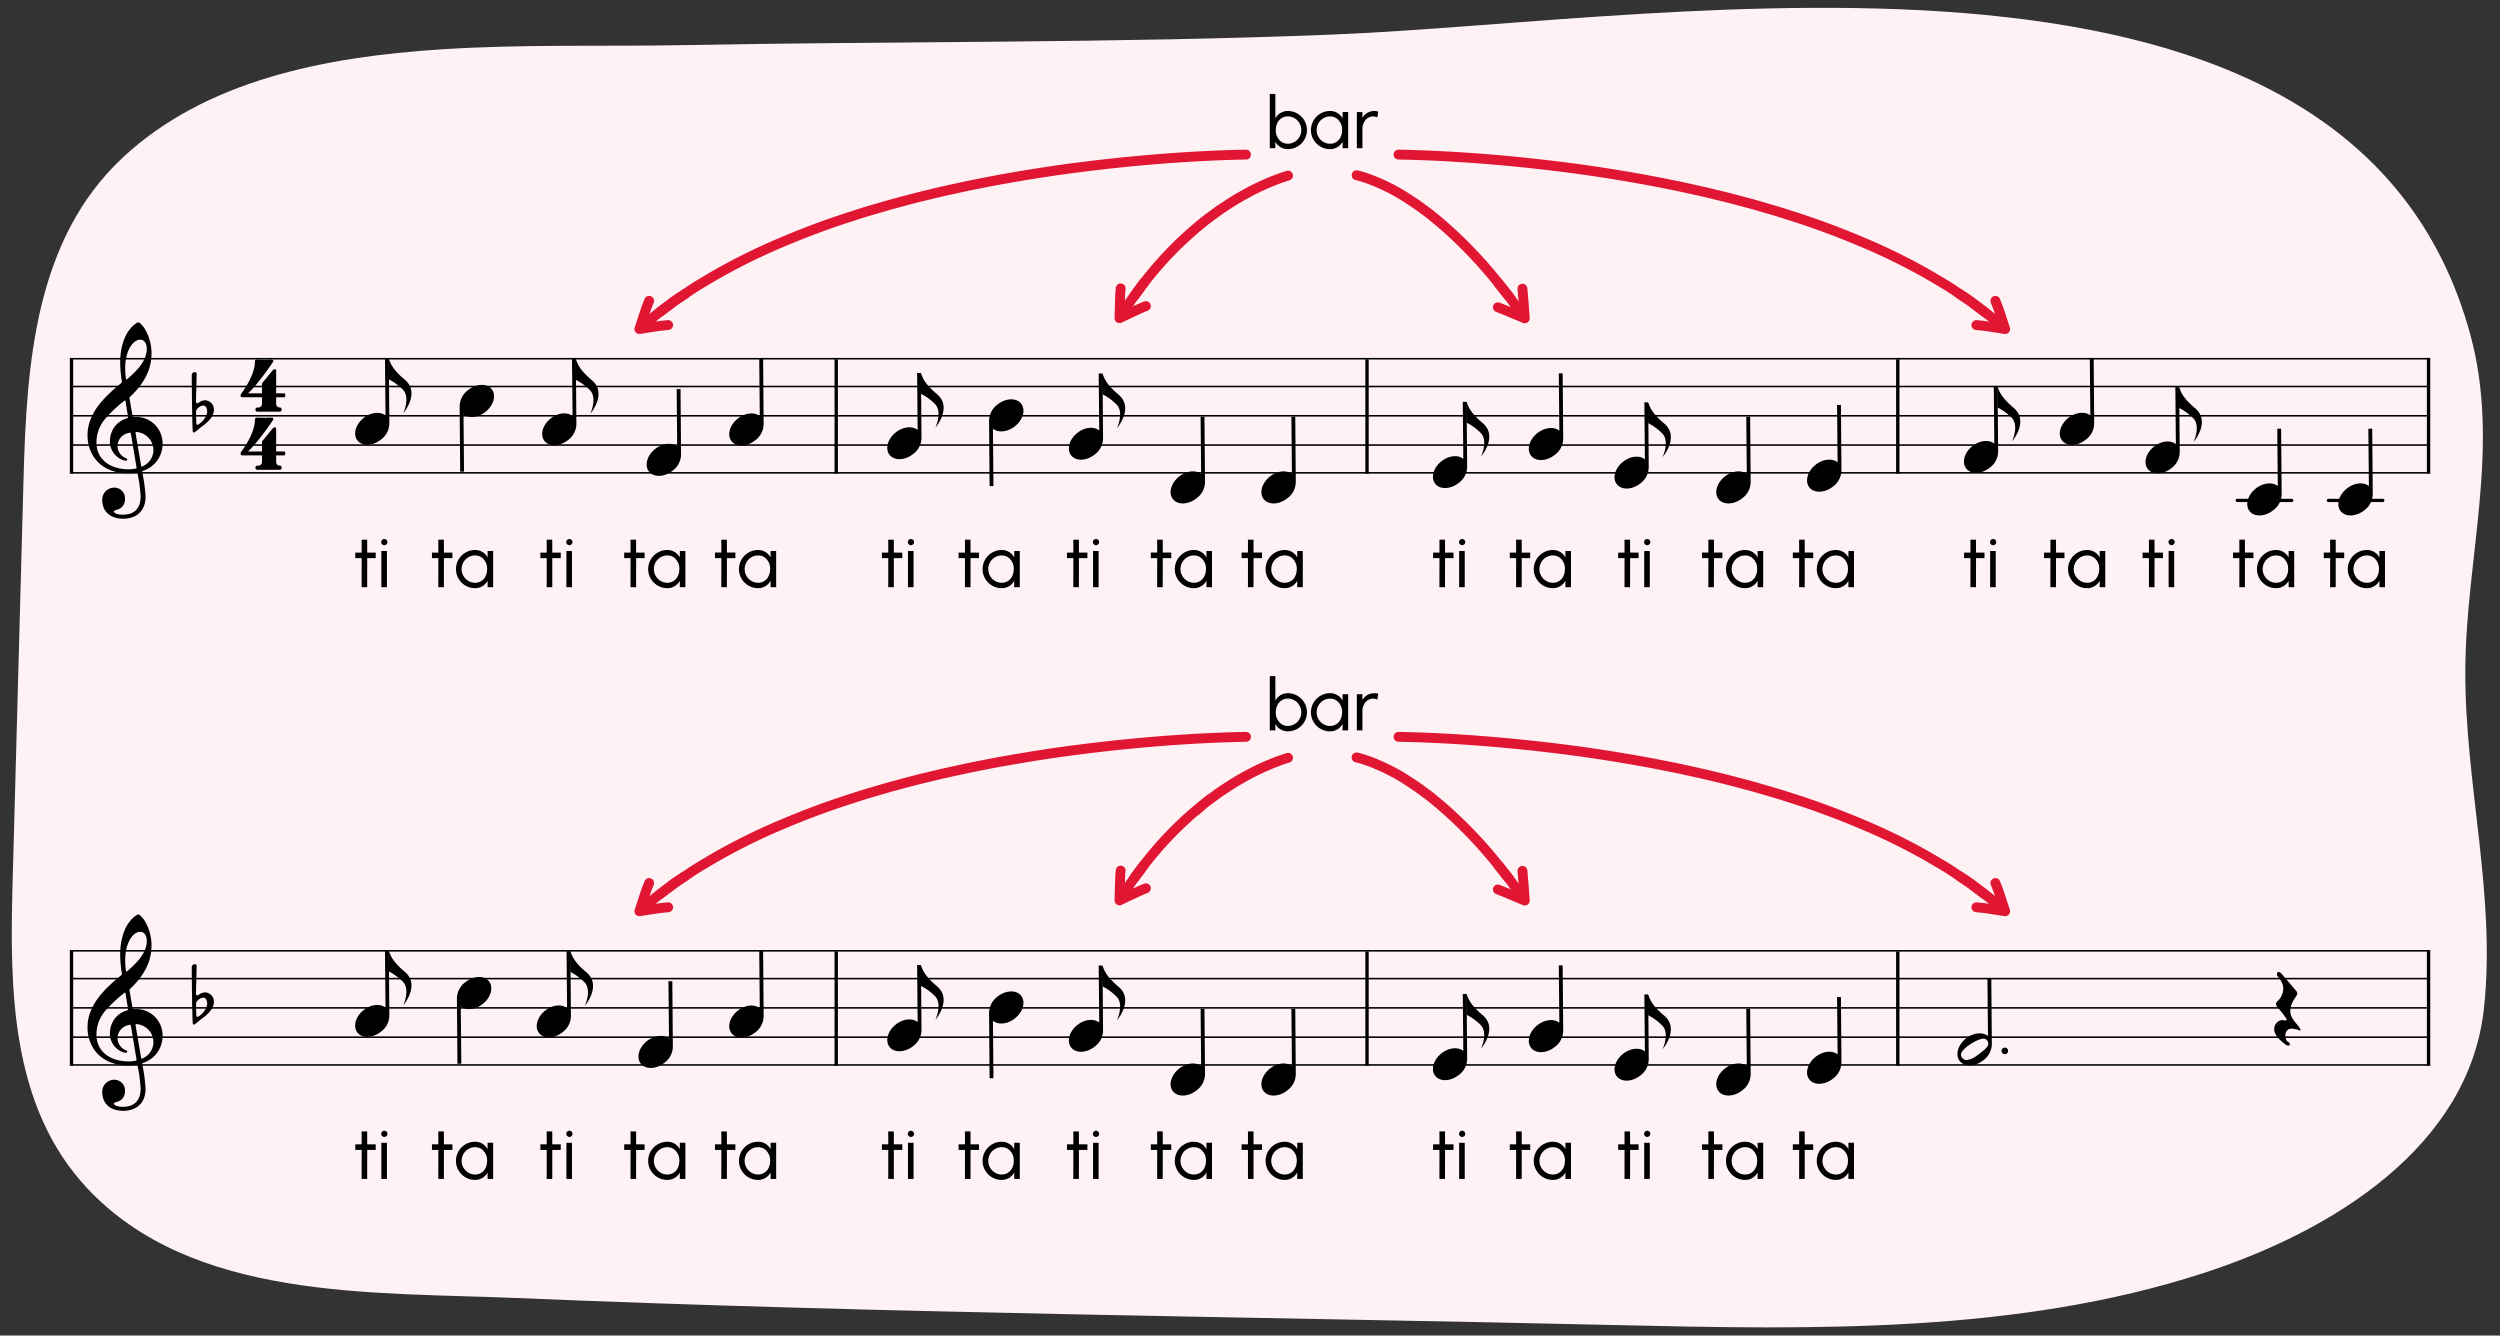 <svg id="f92448bd-4951-4e94-95ca-9cd1a3fff27d" data-name="Layer 1" xmlns="http://www.w3.org/2000/svg" width="760" height="406.008" viewBox="0 0 760 406.008"><rect x="0" y="0" width="760" height="406.008" fill="#333333" stroke="none"/><path d="M134.464,14.983c-36.276,2.31-72.033,9.6-97.011,32.789C10.58,72.721,8.1,110.752,7.164,145.308L3.825,268.561C2.949,300.9,3.234,336.37,26.5,361.215c32.035,34.208,86.372,31.522,130.524,33.377,111.388,4.68,222.994,5.676,334.459,8.234,60.022,1.387,121.707,2.546,178.129-15.734,39.859-12.914,80.978-38.634,85.512-80.561,3.724-34.437-5.855-68.477-5.668-102.862.186-34.243,10.841-67.7,1.52-101.956C714.726-31.52,509.747,6.3,405.323,10.5c-66.292,2.666-132.661,1.984-198.987,3.24C184.323,14.152,159.272,13.4,134.464,14.983Z" style="fill:#fff2f5"/><path d="M58.285,113.966a.911.911,0,0,1,.927-.837.519.519,0,0,1,.568.508c0,.6-.18,7.772-.21,8.43a.553.553,0,0,0,.329.508.269.269,0,0,0,.149.03c.15,0,.479-.269.658-.419a3.537,3.537,0,0,1,1.644-.508,2.84,2.84,0,0,1,2.691,2.87c0,1.375-.927,3.2-3.588,5.052-.747.508-1.464,1.315-2.361,1.823a.379.379,0,0,1-.179.06.315.315,0,0,1-.269-.15C58.405,131.034,58.285,113.966,58.285,113.966Zm1.734,15.155a.681.681,0,0,0,.3-.089c1.285-.807,2.66-2.422,2.66-4.036,0-.747-.359-1.734-1.226-1.734a2.988,2.988,0,0,0-2.092,1.465,5.405,5.405,0,0,0-.06.957c0,1.2.09,2.989.09,2.989C59.69,128.823,59.75,129.121,60.019,129.121Z"/><rect x="21.74" y="109.048" width="716.568" height="34.697" style="fill:none;stroke:#000;stroke-miterlimit:10;stroke-width:0.48px"/><line x1="21.763" y1="117.496" x2="738.284" y2="117.496" style="fill:none;stroke:#000;stroke-miterlimit:10;stroke-width:0.48px"/><line x1="21.763" y1="126.397" x2="738.284" y2="126.397" style="fill:none;stroke:#000;stroke-miterlimit:10;stroke-width:0.48px"/><line x1="21.763" y1="135.298" x2="738.284" y2="135.298" style="fill:none;stroke:#000;stroke-miterlimit:10;stroke-width:0.48px"/><path d="M86.267,119.575c.349,0,.475.221.475.6s-.158.6-.475.6H83.955v1.869c0,1.013.665,1.2.982,1.2a.647.647,0,0,1,.7.633.624.624,0,0,1-.634.665H78.254c-.475,0-.6-.348-.6-.665s.221-.6.728-.6a1.115,1.115,0,0,0,1.267-1.109v-1.995H73.756a.562.562,0,0,1-.633-.538,1.1,1.1,0,0,1,.094-.38l.032-.032V119.8l.19-.253c.95-1.33,4.055-5.733,4.055-9.661,0-.506.443-.6.728-.6.253,0,1.679.063,2.249.063s1.868-.063,2.154-.063a.467.467,0,0,1,.475.475l-.032.095c-.095.38-5.163,7.57-7.7,9.724h4.276v-2.661a1.047,1.047,0,0,1,.285-.729l3.009-3.642a.712.712,0,0,1,.634-.285c.348,0,.38.285.38.538v6.779Z"/><path d="M86.267,137.248c.349,0,.475.222.475.6s-.158.6-.475.6H83.955v1.869c0,1.014.665,1.2.982,1.2a.647.647,0,0,1,.7.633.623.623,0,0,1-.634.665H78.254c-.475,0-.6-.348-.6-.665s.221-.6.728-.6a1.116,1.116,0,0,0,1.267-1.109v-2H73.756a.561.561,0,0,1-.633-.538,1.1,1.1,0,0,1,.094-.38l.032-.032v-.031l.19-.254c.95-1.33,4.055-5.733,4.055-9.66,0-.507.443-.6.728-.6.253,0,1.679.063,2.249.063s1.868-.063,2.154-.063a.467.467,0,0,1,.475.475l-.032.095c-.095.38-5.163,7.57-7.7,9.724h4.276v-2.661a1.042,1.042,0,0,1,.285-.728l3.009-3.643a.715.715,0,0,1,.634-.285c.348,0,.38.285.38.539v6.778Z"/><path d="M40.239,126.144c.1.612.1.612.986.612a8,8,0,0,1,8.193,8.193,8.513,8.513,0,0,1-5.711,8.091c-.476.2-.51.17-.442.578a51.84,51.84,0,0,1,.985,7.275c0,5.779-4.419,6.8-6.7,6.8-5.133,0-6.459-3.332-6.459-5.541a3.645,3.645,0,0,1,3.638-3.91,3.231,3.231,0,0,1,3.263,3.468,3.11,3.11,0,0,1-2.277,3.195c-.782.238-1.088.34-1.088.578,0,.442.884.986,2.719.986,2.006,0,5.406-.612,5.406-5.643a50.21,50.21,0,0,0-.918-6.833c-.068-.408-.136-.374-.51-.306a12.824,12.824,0,0,1-2.346.2c-8.329,0-12.374-5.609-12.374-11.525,0-6.867,5.2-11.728,10.1-15.774.408-.34.374-.408.306-.816a36.428,36.428,0,0,1-.475-5.575c0-3.536.815-7.785,3.331-10.573C40.545,98.88,41.6,98,42.075,98c.374,0,1.258.952,1.767,1.7a14.455,14.455,0,0,1,2.21,7.922c0,5.2-2.787,9.518-6.459,12.952-.2.2-.272.238-.2.646Zm-2.074-4.079c-.068-.374-.136-.408-.476-.137a39.489,39.489,0,0,0-5.2,4.828,11.092,11.092,0,0,0-3.161,7.887c0,4.725,3.841,8.023,9.79,8.023a10.709,10.709,0,0,0,1.9-.17c.51-.1.544-.1.476-.476l-1.7-10.131c-.068-.374-.136-.408-.68-.272a4.165,4.165,0,0,0-3.4,3.978,4.056,4.056,0,0,0,2.447,3.637c.238.1.51.2.51.442a.367.367,0,0,1-.408.374,3.208,3.208,0,0,1-.918-.2,5.974,5.974,0,0,1-3.909-6.017,7.083,7.083,0,0,1,4.929-6.595c.612-.2.612-.17.51-.816Zm-.1-10.233a21.94,21.94,0,0,0,.2,3.127c.068.442.2.477.442.273,2.686-2.346,5.915-5.406,5.915-9.179,0-1.87-.917-2.788-2.039-2.788C40.511,103.265,38.063,106.529,38.063,111.832Zm4.828,29.678c.068.408.136.408.544.2a5.4,5.4,0,0,0,3.2-4.827,5.529,5.529,0,0,0-5.031-5.542c-.408-.034-.442.068-.374.476Z"/><line x1="738.284" y1="108.818" x2="738.283" y2="143.986" style="fill:none;stroke:#000;stroke-miterlimit:10;stroke-width:1.021px"/><line x1="21.74" y1="108.825" x2="21.738" y2="143.986" style="fill:none;stroke:#000;stroke-miterlimit:10;stroke-width:1.021px"/><line x1="254.216" y1="109.224" x2="254.215" y2="143.986" style="fill:none;stroke:#000;stroke-miterlimit:10;stroke-width:1.021px"/><line x1="415.572" y1="109.224" x2="415.571" y2="143.986" style="fill:none;stroke:#000;stroke-miterlimit:10;stroke-width:1.021px"/><line x1="576.928" y1="109.224" x2="576.927" y2="143.986" style="fill:none;stroke:#000;stroke-miterlimit:10;stroke-width:1.021px"/><path d="M139.894,143.389l1.177-.012-.165-17.443c1.594,1.311,4.411,1.056,6.666-.716,2.5-1.967,3.363-5.053,1.917-6.893s-4.647-1.736-7.151.231a6.206,6.206,0,0,0-2.606,5.065Z"/><path d="M118.2,108.981l-1.17.011.164,17.339c-1.584-1.3-4.384-1.05-6.626.711-2.489,1.956-3.342,5.023-1.906,6.852s4.619,1.725,7.108-.23a6.168,6.168,0,0,0,2.591-5.034Z"/><path d="M118.035,109.092c.644.17.08,2.21,4.983,6.293s-.446,10.26-.446,10.26,2.358-5-.268-7.366a16.421,16.421,0,0,0-4.124-2.964Z"/><path d="M206.881,118.284l-1.177.011.165,17.443c-1.594-1.311-4.411-1.056-6.666.716-2.5,1.967-3.363,5.053-1.917,6.893s4.647,1.736,7.151-.231a6.206,6.206,0,0,0,2.606-5.065Z"/><path d="M231.985,109.055l-1.176.012.165,17.443c-1.594-1.311-4.411-1.056-6.667.716-2.5,1.967-3.362,5.053-1.917,6.893s4.647,1.736,7.151-.231a6.206,6.206,0,0,0,2.606-5.065Z"/><path d="M175.06,109.135l-1.17.011.165,17.338c-1.585-1.3-4.385-1.05-6.627.712-2.489,1.955-3.342,5.023-1.905,6.851s4.619,1.726,7.108-.229a6.171,6.171,0,0,0,2.59-5.034Z"/><path d="M174.9,109.246c.644.17.081,2.21,4.983,6.292s-.445,10.261-.445,10.261,2.358-5-.269-7.366a16.421,16.421,0,0,0-4.124-2.964Z"/><path d="M300.837,147.775l1.176-.011-.165-17.443c1.594,1.31,4.411,1.056,6.667-.716,2.5-1.967,3.362-5.054,1.917-6.893s-4.647-1.737-7.151.231a6.206,6.206,0,0,0-2.606,5.064Z"/><path d="M279.971,113.368l-1.17.011.164,17.338c-1.584-1.3-4.384-1.05-6.626.712-2.489,1.955-3.342,5.023-1.906,6.851s4.619,1.726,7.108-.229a6.169,6.169,0,0,0,2.591-5.035Z"/><path d="M279.809,113.479c.644.17.08,2.21,4.983,6.292s-.445,10.261-.445,10.261,2.358-5-.269-7.366a16.421,16.421,0,0,0-4.124-2.964Z"/><path d="M366.16,126.67l-1.177.011.165,17.444c-1.594-1.311-4.411-1.057-6.667.715-2.5,1.968-3.362,5.054-1.916,6.894s4.646,1.736,7.15-.232a6.2,6.2,0,0,0,2.607-5.064Z"/><path d="M393.759,126.67l-1.176.011.165,17.444c-1.594-1.311-4.411-1.057-6.667.715-2.5,1.968-3.362,5.054-1.917,6.894s4.647,1.736,7.151-.232a6.2,6.2,0,0,0,2.606-5.064Z"/><path d="M335.171,113.521l-1.17.011.164,17.339c-1.584-1.3-4.385-1.05-6.626.711-2.489,1.956-3.342,5.023-1.906,6.852s4.619,1.726,7.108-.23a6.169,6.169,0,0,0,2.591-5.034Z"/><path d="M335.008,113.632c.644.17.081,2.21,4.983,6.293s-.445,10.261-.445,10.261,2.358-5-.268-7.366a16.421,16.421,0,0,0-4.124-2.964Z"/><path d="M475.053,113.481l-1.177.011.165,17.444c-1.594-1.311-4.411-1.057-6.667.715-2.5,1.967-3.362,5.053-1.917,6.893s4.647,1.737,7.151-.231a6.2,6.2,0,0,0,2.606-5.064Z"/><path d="M445.852,122.148l-1.169.011.164,17.339c-1.585-1.3-4.385-1.05-6.627.711-2.489,1.956-3.342,5.023-1.905,6.852s4.619,1.725,7.108-.23a6.169,6.169,0,0,0,2.59-5.034Z"/><path d="M445.69,122.259c.644.17.081,2.21,4.983,6.293s-.445,10.26-.445,10.26,2.358-5-.269-7.366a16.421,16.421,0,0,0-4.124-2.964Z"/><path d="M532.041,126.67l-1.177.011.166,17.444c-1.594-1.311-4.412-1.057-6.667.715-2.5,1.968-3.362,5.054-1.917,6.894s4.647,1.736,7.151-.232a6.2,6.2,0,0,0,2.606-5.064Z"/><path d="M559.641,123.1l-1.177.011.166,17.443c-1.6-1.31-4.412-1.056-6.667.716-2.5,1.968-3.362,5.054-1.917,6.893s4.647,1.737,7.151-.231a6.206,6.206,0,0,0,2.606-5.064Z"/><path d="M501.052,122.3l-1.169.011.164,17.338c-1.585-1.3-4.385-1.05-6.627.712-2.489,1.955-3.342,5.023-1.905,6.851s4.619,1.726,7.108-.229a6.171,6.171,0,0,0,2.59-5.034Z"/><path d="M500.89,122.413c.644.17.081,2.21,4.983,6.292s-.445,10.261-.445,10.261,2.358-5-.269-7.366a16.421,16.421,0,0,0-4.124-2.964Z"/><path d="M636.475,108.861l-1.176.011.164,17.444c-1.594-1.311-4.411-1.057-6.667.715-2.5,1.967-3.362,5.053-1.917,6.893s4.647,1.737,7.151-.231a6.2,6.2,0,0,0,2.606-5.064Z"/><path d="M607.274,117.528l-1.169.011.164,17.339c-1.585-1.3-4.385-1.05-6.627.711-2.489,1.956-3.342,5.023-1.905,6.852s4.619,1.725,7.108-.23a6.167,6.167,0,0,0,2.59-5.034Z"/><path d="M607.112,117.639c.644.17.081,2.21,4.983,6.293s-.445,10.26-.445,10.26,2.358-5-.269-7.366a16.421,16.421,0,0,0-4.124-2.964Z"/><path d="M662.474,117.682l-1.169.011.164,17.338c-1.585-1.3-4.385-1.05-6.627.712-2.489,1.955-3.342,5.023-1.9,6.851s4.619,1.726,7.108-.229a6.171,6.171,0,0,0,2.59-5.034Z"/><path d="M662.312,117.793c.644.17.081,2.21,4.983,6.292s-.445,10.261-.445,10.261,2.358-5-.269-7.366a16.421,16.421,0,0,0-4.124-2.964Z"/><path d="M693.463,130.319l-1.177.011.166,17.443c-1.594-1.31-4.412-1.056-6.667.716-2.5,1.967-3.362,5.053-1.917,6.893s4.647,1.736,7.151-.231a6.206,6.206,0,0,0,2.606-5.065Z"/><line x1="680.138" y1="152.132" x2="696.665" y2="152.132" style="fill:none;stroke:#000;stroke-linecap:round;stroke-miterlimit:10"/><path d="M721.153,130.319l-1.176.011.165,17.443c-1.594-1.31-4.411-1.056-6.667.716-2.5,1.967-3.362,5.053-1.917,6.893s4.647,1.736,7.151-.231a6.206,6.206,0,0,0,2.606-5.065Z"/><line x1="707.828" y1="152.132" x2="724.355" y2="152.132" style="fill:none;stroke:#000;stroke-linecap:round;stroke-miterlimit:10"/><path d="M58.285,293.966a.911.911,0,0,1,.927-.837.519.519,0,0,1,.568.508c0,.6-.18,7.772-.21,8.43a.553.553,0,0,0,.329.508.269.269,0,0,0,.149.03c.15,0,.479-.269.658-.419a3.537,3.537,0,0,1,1.644-.508,2.84,2.84,0,0,1,2.691,2.87c0,1.375-.927,3.2-3.588,5.052-.747.508-1.464,1.315-2.361,1.823a.379.379,0,0,1-.179.06.315.315,0,0,1-.269-.15C58.405,311.034,58.285,293.966,58.285,293.966Zm1.734,15.155a.681.681,0,0,0,.3-.089c1.285-.807,2.66-2.422,2.66-4.036,0-.747-.359-1.734-1.226-1.734a2.988,2.988,0,0,0-2.092,1.465,5.405,5.405,0,0,0-.06.957c0,1.2.09,2.989.09,2.989C59.69,308.823,59.75,309.121,60.019,309.121Z"/><rect x="21.74" y="289.048" width="716.568" height="34.697" style="fill:none;stroke:#000;stroke-miterlimit:10;stroke-width:0.48px"/><line x1="21.763" y1="297.496" x2="738.284" y2="297.496" style="fill:none;stroke:#000;stroke-miterlimit:10;stroke-width:0.48px"/><line x1="21.763" y1="306.397" x2="738.284" y2="306.397" style="fill:none;stroke:#000;stroke-miterlimit:10;stroke-width:0.48px"/><line x1="21.763" y1="315.298" x2="738.284" y2="315.298" style="fill:none;stroke:#000;stroke-miterlimit:10;stroke-width:0.48px"/><path d="M40.239,306.144c.1.612.1.612.986.612a8,8,0,0,1,8.193,8.193,8.513,8.513,0,0,1-5.711,8.091c-.476.2-.51.17-.442.578a51.84,51.84,0,0,1,.985,7.275c0,5.779-4.419,6.8-6.7,6.8-5.133,0-6.459-3.332-6.459-5.541a3.645,3.645,0,0,1,3.638-3.91,3.231,3.231,0,0,1,3.263,3.468,3.11,3.11,0,0,1-2.277,3.195c-.782.238-1.088.34-1.088.578,0,.442.884.986,2.719.986,2.006,0,5.406-.612,5.406-5.643a50.21,50.21,0,0,0-.918-6.833c-.068-.408-.136-.374-.51-.306a12.824,12.824,0,0,1-2.346.2c-8.329,0-12.374-5.609-12.374-11.525,0-6.867,5.2-11.728,10.1-15.774.408-.34.374-.408.306-.816a36.428,36.428,0,0,1-.475-5.575c0-3.536.815-7.785,3.331-10.573.68-.747,1.734-1.631,2.21-1.631.374,0,1.258.952,1.767,1.7a14.455,14.455,0,0,1,2.21,7.922c0,5.2-2.787,9.518-6.459,12.952-.2.2-.272.238-.2.646Zm-2.074-4.079c-.068-.374-.136-.408-.476-.137a39.489,39.489,0,0,0-5.2,4.828,11.092,11.092,0,0,0-3.161,7.887c0,4.725,3.841,8.023,9.79,8.023a10.709,10.709,0,0,0,1.9-.17c.51-.1.544-.1.476-.476l-1.7-10.131c-.068-.374-.136-.408-.68-.272a4.165,4.165,0,0,0-3.4,3.978,4.056,4.056,0,0,0,2.447,3.637c.238.1.51.2.51.442a.367.367,0,0,1-.408.374,3.208,3.208,0,0,1-.918-.2,5.974,5.974,0,0,1-3.909-6.017,7.083,7.083,0,0,1,4.929-6.595c.612-.2.612-.17.51-.816Zm-.1-10.233a21.94,21.94,0,0,0,.2,3.127c.068.442.2.477.442.273,2.686-2.346,5.915-5.406,5.915-9.179,0-1.87-.917-2.788-2.039-2.788C40.511,283.265,38.063,286.529,38.063,291.832Zm4.828,29.678c.068.408.136.408.544.2a5.4,5.4,0,0,0,3.2-4.827,5.529,5.529,0,0,0-5.031-5.542c-.408-.034-.442.068-.374.476Z"/><line x1="738.284" y1="288.818" x2="738.283" y2="323.986" style="fill:none;stroke:#000;stroke-miterlimit:10;stroke-width:1.021px"/><line x1="21.74" y1="288.825" x2="21.738" y2="323.986" style="fill:none;stroke:#000;stroke-miterlimit:10;stroke-width:1.021px"/><line x1="254.216" y1="289.224" x2="254.215" y2="323.986" style="fill:none;stroke:#000;stroke-miterlimit:10;stroke-width:1.021px"/><line x1="415.572" y1="289.224" x2="415.571" y2="323.986" style="fill:none;stroke:#000;stroke-miterlimit:10;stroke-width:1.021px"/><line x1="576.928" y1="289.224" x2="576.927" y2="323.986" style="fill:none;stroke:#000;stroke-miterlimit:10;stroke-width:1.021px"/><path d="M139.062,323.389l1.177-.012-.165-17.443c1.594,1.311,4.411,1.056,6.667-.716,2.5-1.967,3.362-5.053,1.916-6.893s-4.646-1.736-7.15.231a6.207,6.207,0,0,0-2.607,5.065Z"/><path d="M118.2,288.981l-1.17.011.164,17.339c-1.584-1.3-4.384-1.05-6.626.711-2.489,1.956-3.342,5.023-1.906,6.852s4.619,1.725,7.108-.23a6.168,6.168,0,0,0,2.591-5.034Z"/><path d="M118.035,289.092c.644.17.08,2.21,4.983,6.293s-.446,10.26-.446,10.26,2.358-5-.268-7.366a16.421,16.421,0,0,0-4.124-2.964Z"/><path d="M204.385,298.284l-1.176.011.165,17.443c-1.594-1.311-4.411-1.056-6.667.716-2.5,1.967-3.362,5.053-1.917,6.893s4.647,1.736,7.151-.231a6.206,6.206,0,0,0,2.606-5.065Z"/><path d="M231.985,289.055l-1.176.012.165,17.443c-1.594-1.311-4.411-1.056-6.667.716-2.5,1.967-3.362,5.053-1.917,6.893s4.647,1.736,7.151-.231a6.206,6.206,0,0,0,2.606-5.065Z"/><path d="M173.4,289.135l-1.169.011.164,17.338c-1.584-1.3-4.385-1.05-6.627.712-2.488,1.955-3.341,5.023-1.905,6.851s4.619,1.726,7.108-.229a6.168,6.168,0,0,0,2.59-5.034Z"/><path d="M173.234,289.246c.644.17.081,2.21,4.983,6.292s-.445,10.261-.445,10.261,2.358-5-.269-7.366a16.4,16.4,0,0,0-4.124-2.964Z"/><path d="M300.837,327.775l1.176-.011-.165-17.443c1.594,1.31,4.411,1.056,6.667-.716,2.5-1.967,3.362-5.054,1.917-6.893s-4.647-1.737-7.151.231a6.206,6.206,0,0,0-2.606,5.064Z"/><path d="M279.971,293.368l-1.17.011.164,17.338c-1.584-1.3-4.384-1.05-6.626.712-2.489,1.955-3.342,5.023-1.906,6.851s4.619,1.726,7.108-.229a6.169,6.169,0,0,0,2.591-5.035Z"/><path d="M279.809,293.479c.644.17.08,2.21,4.983,6.292s-.445,10.261-.445,10.261,2.358-5-.269-7.366a16.421,16.421,0,0,0-4.124-2.964Z"/><path d="M366.16,306.67l-1.177.011.165,17.444c-1.594-1.311-4.411-1.057-6.667.715-2.5,1.968-3.362,5.054-1.916,6.894s4.646,1.736,7.15-.232a6.2,6.2,0,0,0,2.607-5.064Z"/><path d="M393.759,306.67l-1.176.011.165,17.444c-1.594-1.311-4.411-1.057-6.667.715-2.5,1.968-3.362,5.054-1.917,6.894s4.647,1.736,7.151-.232a6.2,6.2,0,0,0,2.606-5.064Z"/><path d="M335.171,293.521l-1.17.011.164,17.339c-1.584-1.3-4.385-1.05-6.626.711-2.489,1.956-3.342,5.023-1.906,6.852s4.619,1.726,7.108-.23a6.169,6.169,0,0,0,2.591-5.034Z"/><path d="M335.008,293.632c.644.17.081,2.21,4.983,6.293s-.445,10.261-.445,10.261,2.358-5-.268-7.366a16.421,16.421,0,0,0-4.124-2.964Z"/><path d="M475.053,293.481l-1.177.011.165,17.444c-1.594-1.311-4.411-1.057-6.667.715-2.5,1.967-3.362,5.053-1.917,6.893s4.647,1.737,7.151-.231a6.2,6.2,0,0,0,2.606-5.064Z"/><path d="M445.852,302.148l-1.169.011.164,17.339c-1.585-1.3-4.385-1.05-6.627.711-2.489,1.956-3.342,5.023-1.905,6.852s4.619,1.725,7.108-.23a6.169,6.169,0,0,0,2.59-5.034Z"/><path d="M445.69,302.259c.644.17.081,2.21,4.983,6.293s-.445,10.26-.445,10.26,2.358-5-.269-7.366a16.421,16.421,0,0,0-4.124-2.964Z"/><path d="M532.041,306.67l-1.177.011.166,17.444c-1.594-1.311-4.412-1.057-6.667.715-2.5,1.968-3.362,5.054-1.917,6.894s4.647,1.736,7.151-.232a6.2,6.2,0,0,0,2.606-5.064Z"/><path d="M559.641,303.1l-1.177.011.166,17.443c-1.6-1.31-4.412-1.056-6.667.716-2.5,1.968-3.362,5.054-1.917,6.893s4.647,1.737,7.151-.231a6.206,6.206,0,0,0,2.606-5.064Z"/><path d="M501.052,302.3l-1.169.011.164,17.338c-1.585-1.3-4.385-1.05-6.627.712-2.489,1.955-3.342,5.023-1.905,6.851s4.619,1.726,7.108-.229a6.171,6.171,0,0,0,2.59-5.034Z"/><path d="M500.89,302.413c.644.17.081,2.21,4.983,6.292s-.445,10.261-.445,10.261,2.358-5-.269-7.366a16.421,16.421,0,0,0-4.124-2.964Z"/><path d="M605.519,317.268l-.162-19.768-1.177.011.165,17.444c-1.594-1.311-4.411-1.056-6.667.716-2.5,1.967-3.362,5.053-1.916,6.893s4.646,1.736,7.15-.231a6.207,6.207,0,0,0,2.607-5.065Zm-4.285,3.422a6.5,6.5,0,0,1-3.469,1.567,1.748,1.748,0,0,1-1.623-1.635c0-1.84,5.124-4.873,6.811-4.873a1.38,1.38,0,0,1,1.3.818,1.678,1.678,0,0,1,.191.716C604.448,318.032,603.716,318.952,601.234,320.69Z"/><circle cx="609.474" cy="319.472" r="1"/><path d="M692.209,305.982a1.113,1.113,0,0,1-.3-.717,1.3,1.3,0,0,1,.418-.867,5.485,5.485,0,0,0,1.794-3.8c0-2.152-1.7-3.677-1.823-4.006a1.018,1.018,0,0,1-.12-.478.589.589,0,0,1,.6-.628.8.8,0,0,1,.538.24c.508.508,4.932,5.769,4.932,5.769a1.573,1.573,0,0,1,.12.568.84.84,0,0,1-.12.448c-.777,1.226-1.853,2.66-1.973,4.394V307l-.03.209v.09c0,1.674.927,2.78,2.063,4.155a5.015,5.015,0,0,1,1.106,1.7c0,.089-.06.119-.15.119a.842.842,0,0,1-.239-.03l-.03-.03a7.735,7.735,0,0,0-2.361-.508c-1.256,0-1.883.957-1.883,2.183a2.247,2.247,0,0,0,.119.777c.06.269.389,1.076.778,1.076.239.209.478.448.478.717a.749.749,0,0,1-.06.209c-.03.12-.239.18-.448.18a1.363,1.363,0,0,1-.778-.269c-2.182-1.674-3.467-3.139-3.467-4.633a2.717,2.717,0,0,1,2.571-2.87l.239.09h.119a2.78,2.78,0,0,0,.479.089c.149,0,.269-.03.328-.149a.176.176,0,0,0,.031-.12,2.143,2.143,0,0,0-.18-.418,17.925,17.925,0,0,0-1.285-1.794Z"/><path d="M111.637,169.681l-.011,8.834h-1.694l.011-8.834h-1.936v-1.694h1.936l-.011-3.928h1.694l.011,3.928h2.574v1.694Z"/><path d="M116.169,165.456a.885.885,0,0,1-.286-.649.933.933,0,0,1,.286-.671.909.909,0,0,1,.66-.286.933.933,0,0,1,.671.286.922.922,0,0,1,.275.671.874.874,0,0,1-.275.649.934.934,0,0,1-.671.287A.91.91,0,0,1,116.169,165.456Zm1.452,2.057v11h-1.694v-11Z"/><path d="M134.95,169.681l-.012,8.834h-1.693l.01-8.834h-1.936v-1.694h1.936l-.01-3.928h1.693l.012,3.928h2.574v1.694Z"/><path d="M149.921,178.515h-1.693v-1.97A4.248,4.248,0,0,1,144.4,178.8a5.626,5.626,0,0,1-2.894-.781,5.721,5.721,0,0,1-2.112-2.112,5.626,5.626,0,0,1-.781-2.894,5.8,5.8,0,0,1,2.893-5.027,5.627,5.627,0,0,1,2.894-.782,4.249,4.249,0,0,1,3.829,2.255v-1.946h1.693Zm-2.288-3.41a4.848,4.848,0,0,0,.451-2.091,4.194,4.194,0,0,0-1.738-3.608,3.452,3.452,0,0,0-1.925-.55,3.919,3.919,0,0,0-2.046.56,4.155,4.155,0,0,0-2.036,3.6,3.98,3.98,0,0,0,.561,2.079,4.1,4.1,0,0,0,1.5,1.508,3.876,3.876,0,0,0,2.025.56A3.461,3.461,0,0,0,147.633,175.105Z"/><path d="M167.9,169.681l-.01,8.834h-1.695l.011-8.834h-1.936v-1.694H166.2l-.011-3.928h1.695l.01,3.928h2.575v1.694Z"/><path d="M172.428,165.456a.885.885,0,0,1-.286-.649.933.933,0,0,1,.286-.671.909.909,0,0,1,.66-.286.933.933,0,0,1,.671.286.922.922,0,0,1,.275.671.874.874,0,0,1-.275.649.934.934,0,0,1-.671.287A.91.91,0,0,1,172.428,165.456Zm1.452,2.057v11h-1.694v-11Z"/><path d="M193.385,169.681l-.011,8.833H191.68l.011-8.833h-1.936v-1.7h1.936l-.011-3.928h1.694l.011,3.928h2.574v1.7Z"/><path d="M208.357,178.514h-1.694v-1.969a4.248,4.248,0,0,1-3.829,2.256,5.614,5.614,0,0,1-2.893-.782,5.707,5.707,0,0,1-2.112-2.112,5.626,5.626,0,0,1-.782-2.893,5.8,5.8,0,0,1,2.894-5.028,5.622,5.622,0,0,1,2.893-.781,4.247,4.247,0,0,1,3.829,2.255v-1.947h1.694Zm-2.288-3.41a4.847,4.847,0,0,0,.451-2.09,4.2,4.2,0,0,0-1.738-3.609,3.461,3.461,0,0,0-1.926-.55,3.922,3.922,0,0,0-2.046.561,4.157,4.157,0,0,0-2.035,3.6,3.982,3.982,0,0,0,.561,2.079,4.1,4.1,0,0,0,1.5,1.507,3.874,3.874,0,0,0,2.024.561A3.461,3.461,0,0,0,206.069,175.1Z"/><path d="M220.984,169.681l-.011,8.833h-1.694l.011-8.833h-1.936v-1.7h1.936l-.011-3.928h1.694l.011,3.928h2.575v1.7Z"/><path d="M235.956,178.514h-1.694v-1.969a4.247,4.247,0,0,1-3.828,2.256,5.615,5.615,0,0,1-2.894-.782,5.707,5.707,0,0,1-2.112-2.112,5.626,5.626,0,0,1-.782-2.893,5.8,5.8,0,0,1,2.894-5.028,5.623,5.623,0,0,1,2.894-.781,4.246,4.246,0,0,1,3.828,2.255v-1.947h1.694Zm-2.288-3.41a4.847,4.847,0,0,0,.451-2.09,4.2,4.2,0,0,0-1.738-3.609,3.46,3.46,0,0,0-1.925-.55,3.923,3.923,0,0,0-2.047.561,4.157,4.157,0,0,0-2.035,3.6,3.982,3.982,0,0,0,.561,2.079,4.1,4.1,0,0,0,1.5,1.507,3.874,3.874,0,0,0,2.025.561A3.461,3.461,0,0,0,233.668,175.1Z"/><path d="M271.732,169.681l-.011,8.834h-1.694l.011-8.834H268.1v-1.694h1.936l-.011-3.928h1.694l.011,3.928h2.574v1.694Z"/><path d="M276.264,165.456a.885.885,0,0,1-.286-.649.933.933,0,0,1,.286-.671.907.907,0,0,1,.659-.286.934.934,0,0,1,.672.286.922.922,0,0,1,.275.671.874.874,0,0,1-.275.649.935.935,0,0,1-.672.287A.908.908,0,0,1,276.264,165.456Zm1.452,2.057v11h-1.695v-11Z"/><path d="M295.044,169.681l-.011,8.834h-1.694l.011-8.834h-1.936v-1.694h1.936l-.011-3.928h1.694l.011,3.928h2.575v1.694Z"/><path d="M310.016,178.515h-1.694v-1.97a4.245,4.245,0,0,1-3.828,2.256,5.623,5.623,0,0,1-2.894-.781,5.721,5.721,0,0,1-2.112-2.112,5.626,5.626,0,0,1-.781-2.894,5.8,5.8,0,0,1,2.893-5.027,5.624,5.624,0,0,1,2.894-.782,4.246,4.246,0,0,1,3.828,2.255v-1.946h1.694Zm-2.288-3.41a4.848,4.848,0,0,0,.451-2.091,4.194,4.194,0,0,0-1.738-3.608,3.452,3.452,0,0,0-1.925-.55,3.922,3.922,0,0,0-2.047.56,4.157,4.157,0,0,0-2.035,3.6,3.98,3.98,0,0,0,.561,2.079,4.092,4.092,0,0,0,1.5,1.508,3.876,3.876,0,0,0,2.025.56A3.461,3.461,0,0,0,307.728,175.105Z"/><path d="M327.992,169.681l-.011,8.834h-1.694l.01-8.834h-1.936v-1.694H326.3l-.01-3.928h1.694l.011,3.928h2.574v1.694Z"/><path d="M332.523,165.456a.885.885,0,0,1-.286-.649.933.933,0,0,1,.286-.671.909.909,0,0,1,.66-.286.931.931,0,0,1,.671.286.918.918,0,0,1,.275.671.87.87,0,0,1-.275.649.932.932,0,0,1-.671.287A.91.91,0,0,1,332.523,165.456Zm1.453,2.057v11h-1.695v-11Z"/><path d="M353.48,169.681l-.011,8.833h-1.694l.011-8.833H349.85v-1.7h1.936l-.011-3.928h1.694l.011,3.928h2.574v1.7Z"/><path d="M368.452,178.514h-1.694v-1.969a4.249,4.249,0,0,1-3.829,2.256,5.614,5.614,0,0,1-2.893-.782,5.709,5.709,0,0,1-2.113-2.112,5.625,5.625,0,0,1-.781-2.893,5.8,5.8,0,0,1,2.894-5.028,5.622,5.622,0,0,1,2.893-.781,4.248,4.248,0,0,1,3.829,2.255v-1.947h1.694Zm-2.288-3.41a4.861,4.861,0,0,0,.451-2.09,4.2,4.2,0,0,0-1.739-3.609,3.46,3.46,0,0,0-1.925-.55,3.922,3.922,0,0,0-2.046.561,4.151,4.151,0,0,0-2.035,3.6,3.982,3.982,0,0,0,.561,2.079,4.1,4.1,0,0,0,1.5,1.507,3.874,3.874,0,0,0,2.024.561A3.461,3.461,0,0,0,366.164,175.1Z"/><path d="M381.079,169.681l-.011,8.833h-1.693l.01-8.833h-1.936v-1.7h1.936l-.01-3.928h1.693l.011,3.928h2.574v1.7Z"/><path d="M396.051,178.514h-1.694v-1.969a4.249,4.249,0,0,1-3.829,2.256,5.614,5.614,0,0,1-2.893-.782,5.717,5.717,0,0,1-2.113-2.112,5.635,5.635,0,0,1-.781-2.893,5.8,5.8,0,0,1,2.894-5.028,5.622,5.622,0,0,1,2.893-.781,4.248,4.248,0,0,1,3.829,2.255v-1.947h1.694Zm-2.288-3.41a4.847,4.847,0,0,0,.451-2.09,4.2,4.2,0,0,0-1.738-3.609,3.463,3.463,0,0,0-1.925-.55,3.923,3.923,0,0,0-2.047.561,4.157,4.157,0,0,0-2.035,3.6,3.982,3.982,0,0,0,.561,2.079,4.1,4.1,0,0,0,1.5,1.507,3.874,3.874,0,0,0,2.025.561A3.46,3.46,0,0,0,393.763,175.1Z"/><path d="M439.293,169.681l-.011,8.834h-1.694l.011-8.834h-1.936v-1.694H437.6l-.011-3.928h1.694l.011,3.928h2.574v1.694Z"/><path d="M443.825,165.456a.885.885,0,0,1-.286-.649.933.933,0,0,1,.286-.671.907.907,0,0,1,.659-.286.934.934,0,0,1,.672.286.922.922,0,0,1,.275.671.874.874,0,0,1-.275.649.935.935,0,0,1-.672.287A.908.908,0,0,1,443.825,165.456Zm1.452,2.057v11h-1.694v-11Z"/><path d="M462.605,169.681l-.01,8.834h-1.7l.011-8.834h-1.935v-1.694h1.935l-.011-3.928h1.7l.01,3.928h2.575v1.694Z"/><path d="M477.577,178.515h-1.693v-1.97a4.247,4.247,0,0,1-3.829,2.256,5.626,5.626,0,0,1-2.894-.781,5.729,5.729,0,0,1-2.112-2.112,5.626,5.626,0,0,1-.781-2.894,5.8,5.8,0,0,1,2.893-5.027,5.627,5.627,0,0,1,2.894-.782,4.248,4.248,0,0,1,3.829,2.255v-1.946h1.693Zm-2.288-3.41a4.848,4.848,0,0,0,.451-2.091A4.194,4.194,0,0,0,474,169.406a3.452,3.452,0,0,0-1.925-.55,3.925,3.925,0,0,0-2.047.56,4.157,4.157,0,0,0-2.035,3.6,3.98,3.98,0,0,0,.562,2.079,4.092,4.092,0,0,0,1.5,1.508,3.873,3.873,0,0,0,2.024.56A3.46,3.46,0,0,0,475.289,175.105Z"/><path d="M495.553,169.681l-.011,8.834h-1.694l.01-8.834h-1.936v-1.694h1.936l-.01-3.928h1.694l.011,3.928h2.574v1.694Z"/><path d="M500.084,165.456a.885.885,0,0,1-.286-.649.933.933,0,0,1,.286-.671.909.909,0,0,1,.66-.286.931.931,0,0,1,.671.286.918.918,0,0,1,.275.671.87.87,0,0,1-.275.649.932.932,0,0,1-.671.287A.91.91,0,0,1,500.084,165.456Zm1.452,2.057v11h-1.694v-11Z"/><path d="M521.041,169.681l-.012,8.833h-1.693l.011-8.833H517.41v-1.7h1.937l-.011-3.928h1.693l.012,3.928h2.574v1.7Z"/><path d="M536.013,178.514h-1.7v-1.969a4.247,4.247,0,0,1-3.828,2.256,5.611,5.611,0,0,1-2.893-.782,5.7,5.7,0,0,1-2.113-2.112,5.625,5.625,0,0,1-.781-2.893,5.8,5.8,0,0,1,2.894-5.028,5.62,5.62,0,0,1,2.893-.781,4.246,4.246,0,0,1,3.828,2.255v-1.947h1.7Zm-2.288-3.41a4.861,4.861,0,0,0,.451-2.09,4.2,4.2,0,0,0-1.738-3.609,3.466,3.466,0,0,0-1.926-.55,3.92,3.92,0,0,0-2.046.561,4.151,4.151,0,0,0-2.035,3.6,3.981,3.981,0,0,0,.56,2.079,4.1,4.1,0,0,0,1.5,1.507,3.877,3.877,0,0,0,2.025.561A3.462,3.462,0,0,0,533.725,175.1Z"/><path d="M548.641,169.681l-.012,8.833h-1.693l.01-8.833H545.01v-1.7h1.936l-.01-3.928h1.693l.012,3.928h2.574v1.7Z"/><path d="M563.612,178.514h-1.694v-1.969a4.247,4.247,0,0,1-3.828,2.256,5.615,5.615,0,0,1-2.894-.782,5.707,5.707,0,0,1-2.112-2.112,5.615,5.615,0,0,1-.781-2.893,5.8,5.8,0,0,1,2.893-5.028,5.623,5.623,0,0,1,2.894-.781,4.246,4.246,0,0,1,3.828,2.255v-1.947h1.694Zm-2.288-3.41a4.847,4.847,0,0,0,.451-2.09,4.2,4.2,0,0,0-1.738-3.609,3.461,3.461,0,0,0-1.926-.55,3.922,3.922,0,0,0-2.046.561,4.157,4.157,0,0,0-2.035,3.6,3.982,3.982,0,0,0,.561,2.079,4.1,4.1,0,0,0,1.5,1.507,3.876,3.876,0,0,0,2.024.561A3.461,3.461,0,0,0,561.324,175.1Z"/><path d="M600.715,169.681l-.011,8.834H599.01l.011-8.834h-1.936v-1.694h1.936l-.011-3.928H600.7l.011,3.928h2.574v1.694Z"/><path d="M605.247,165.456a.885.885,0,0,1-.286-.649.933.933,0,0,1,.286-.671.907.907,0,0,1,.659-.286.934.934,0,0,1,.672.286.922.922,0,0,1,.275.671.874.874,0,0,1-.275.649.935.935,0,0,1-.672.287A.908.908,0,0,1,605.247,165.456Zm1.452,2.057v11h-1.694v-11Z"/><path d="M625.027,169.681l-.01,8.834h-1.7l.011-8.834H621.4v-1.694h1.936l-.011-3.928h1.7l.01,3.928H627.6v1.694Z"/><path d="M640,178.515h-1.693v-1.97a4.248,4.248,0,0,1-3.829,2.256,5.626,5.626,0,0,1-2.894-.781,5.721,5.721,0,0,1-2.112-2.112,5.627,5.627,0,0,1-.782-2.894,5.8,5.8,0,0,1,2.894-5.027,5.627,5.627,0,0,1,2.894-.782,4.249,4.249,0,0,1,3.829,2.255v-1.946H640Zm-2.288-3.41a4.848,4.848,0,0,0,.451-2.091,4.194,4.194,0,0,0-1.738-3.608,3.452,3.452,0,0,0-1.925-.55,3.925,3.925,0,0,0-2.047.56,4.157,4.157,0,0,0-2.035,3.6,3.971,3.971,0,0,0,.562,2.079,4.092,4.092,0,0,0,1.5,1.508,3.87,3.87,0,0,0,2.024.56A3.461,3.461,0,0,0,637.711,175.105Z"/><path d="M654.975,169.681l-.011,8.834H653.27l.01-8.834h-1.936v-1.694h1.936l-.01-3.928h1.694l.011,3.928h2.574v1.694Z"/><path d="M659.506,165.456a.885.885,0,0,1-.286-.649.933.933,0,0,1,.286-.671.909.909,0,0,1,.66-.286.933.933,0,0,1,.671.286.922.922,0,0,1,.275.671.874.874,0,0,1-.275.649.934.934,0,0,1-.671.287A.91.91,0,0,1,659.506,165.456Zm1.452,2.057v11h-1.694v-11Z"/><path d="M682.463,169.681l-.012,8.833h-1.693l.011-8.833h-1.937v-1.7h1.937l-.011-3.928h1.693l.012,3.928h2.574v1.7Z"/><path d="M697.435,178.514H695.74v-1.969a4.247,4.247,0,0,1-3.828,2.256,5.608,5.608,0,0,1-2.893-.782,5.7,5.7,0,0,1-2.113-2.112,5.625,5.625,0,0,1-.781-2.893,5.8,5.8,0,0,1,2.894-5.028,5.617,5.617,0,0,1,2.893-.781,4.246,4.246,0,0,1,3.828,2.255v-1.947h1.695Zm-2.289-3.41a4.847,4.847,0,0,0,.452-2.09,4.2,4.2,0,0,0-1.739-3.609,3.46,3.46,0,0,0-1.925-.55,3.92,3.92,0,0,0-2.046.561,4.151,4.151,0,0,0-2.035,3.6,3.981,3.981,0,0,0,.56,2.079,4.1,4.1,0,0,0,1.5,1.507,3.877,3.877,0,0,0,2.025.561A3.461,3.461,0,0,0,695.146,175.1Z"/><path d="M710.062,169.681l-.011,8.833h-1.694l.011-8.833h-1.936v-1.7h1.936l-.011-3.928h1.694l.011,3.928h2.575v1.7Z"/><path d="M725.034,178.514H723.34v-1.969a4.247,4.247,0,0,1-3.828,2.256,5.615,5.615,0,0,1-2.894-.782,5.7,5.7,0,0,1-2.112-2.112,5.615,5.615,0,0,1-.781-2.893,5.8,5.8,0,0,1,2.893-5.028,5.623,5.623,0,0,1,2.894-.781,4.246,4.246,0,0,1,3.828,2.255v-1.947h1.694Zm-2.288-3.41a4.847,4.847,0,0,0,.451-2.09,4.2,4.2,0,0,0-1.738-3.609,3.464,3.464,0,0,0-1.926-.55,3.922,3.922,0,0,0-2.046.561,4.157,4.157,0,0,0-2.035,3.6,3.982,3.982,0,0,0,.561,2.079,4.1,4.1,0,0,0,1.5,1.507,3.876,3.876,0,0,0,2.024.561A3.461,3.461,0,0,0,722.746,175.1Z"/><path d="M111.637,349.571l-.011,8.834h-1.694l.011-8.834h-1.936v-1.7h1.936l-.011-3.927h1.694l.011,3.927h2.574v1.7Z"/><path d="M116.169,345.346a.885.885,0,0,1-.286-.649.931.931,0,0,1,.286-.671.9.9,0,0,1,.66-.286.958.958,0,0,1,.946.957.874.874,0,0,1-.275.649.933.933,0,0,1-.671.286A.909.909,0,0,1,116.169,345.346Zm1.452,2.057v11h-1.694v-11Z"/><path d="M134.95,349.571l-.012,8.834h-1.693l.01-8.834h-1.936v-1.7h1.936l-.01-3.927h1.693l.012,3.927h2.574v1.7Z"/><path d="M149.921,358.405h-1.693v-1.97a4.25,4.25,0,0,1-3.829,2.256,5.626,5.626,0,0,1-2.894-.781,5.717,5.717,0,0,1-2.112-2.113,5.622,5.622,0,0,1-.781-2.893,5.8,5.8,0,0,1,2.893-5.028,5.626,5.626,0,0,1,2.894-.781,4.247,4.247,0,0,1,3.829,2.255V347.4h1.693Zm-2.288-3.411a4.843,4.843,0,0,0,.451-2.09,4.2,4.2,0,0,0-1.738-3.609,3.46,3.46,0,0,0-1.925-.55,3.92,3.92,0,0,0-2.046.561,4.155,4.155,0,0,0-2.036,3.6,3.982,3.982,0,0,0,.561,2.079,4.114,4.114,0,0,0,1.5,1.508,3.876,3.876,0,0,0,2.025.56A3.46,3.46,0,0,0,147.633,354.994Z"/><path d="M167.9,349.571l-.01,8.834h-1.695l.011-8.834h-1.936v-1.7H166.2l-.011-3.927h1.695l.01,3.927h2.575v1.7Z"/><path d="M172.428,345.346a.885.885,0,0,1-.286-.649.931.931,0,0,1,.286-.671.9.9,0,0,1,.66-.286.958.958,0,0,1,.946.957.874.874,0,0,1-.275.649.933.933,0,0,1-.671.286A.909.909,0,0,1,172.428,345.346Zm1.452,2.057v11h-1.694v-11Z"/><path d="M193.385,349.571l-.011,8.834H191.68l.011-8.834h-1.936v-1.7h1.936l-.011-3.927h1.694l.011,3.927h2.574v1.7Z"/><path d="M208.357,358.405h-1.694v-1.97a4.248,4.248,0,0,1-3.829,2.256,5.622,5.622,0,0,1-2.893-.781,5.717,5.717,0,0,1-2.112-2.113,5.623,5.623,0,0,1-.782-2.893,5.807,5.807,0,0,1,2.894-5.028,5.622,5.622,0,0,1,2.893-.781,4.245,4.245,0,0,1,3.829,2.255V347.4h1.694Zm-2.288-3.411a4.843,4.843,0,0,0,.451-2.09,4.2,4.2,0,0,0-1.738-3.609,3.461,3.461,0,0,0-1.926-.55,3.922,3.922,0,0,0-2.046.561,4.157,4.157,0,0,0-2.035,3.6,3.982,3.982,0,0,0,.561,2.079,4.106,4.106,0,0,0,1.5,1.508,3.873,3.873,0,0,0,2.024.56A3.461,3.461,0,0,0,206.069,354.994Z"/><path d="M220.984,349.571l-.011,8.834h-1.694l.011-8.834h-1.936v-1.7h1.936l-.011-3.927h1.694l.011,3.927h2.575v1.7Z"/><path d="M235.956,358.405h-1.694v-1.97a4.247,4.247,0,0,1-3.828,2.256,5.623,5.623,0,0,1-2.894-.781,5.717,5.717,0,0,1-2.112-2.113,5.623,5.623,0,0,1-.782-2.893,5.807,5.807,0,0,1,2.894-5.028,5.623,5.623,0,0,1,2.894-.781,4.245,4.245,0,0,1,3.828,2.255V347.4h1.694Zm-2.288-3.411a4.843,4.843,0,0,0,.451-2.09,4.2,4.2,0,0,0-1.738-3.609,3.46,3.46,0,0,0-1.925-.55,3.923,3.923,0,0,0-2.047.561,4.157,4.157,0,0,0-2.035,3.6,3.982,3.982,0,0,0,.561,2.079,4.106,4.106,0,0,0,1.5,1.508,3.873,3.873,0,0,0,2.025.56A3.461,3.461,0,0,0,233.668,354.994Z"/><path d="M271.732,349.571l-.011,8.834h-1.694l.011-8.834H268.1v-1.7h1.936l-.011-3.927h1.694l.011,3.927h2.574v1.7Z"/><path d="M276.264,345.346a.885.885,0,0,1-.286-.649.931.931,0,0,1,.286-.671.9.9,0,0,1,.659-.286.958.958,0,0,1,.947.957.874.874,0,0,1-.275.649.934.934,0,0,1-.672.286A.907.907,0,0,1,276.264,345.346Zm1.452,2.057v11h-1.695v-11Z"/><path d="M295.044,349.571l-.011,8.834h-1.694l.011-8.834h-1.936v-1.7h1.936l-.011-3.927h1.694l.011,3.927h2.575v1.7Z"/><path d="M310.016,358.405h-1.694v-1.97a4.247,4.247,0,0,1-3.828,2.256,5.623,5.623,0,0,1-2.894-.781,5.717,5.717,0,0,1-2.112-2.113,5.622,5.622,0,0,1-.781-2.893,5.8,5.8,0,0,1,2.893-5.028,5.623,5.623,0,0,1,2.894-.781,4.245,4.245,0,0,1,3.828,2.255V347.4h1.694Zm-2.288-3.411a4.843,4.843,0,0,0,.451-2.09,4.2,4.2,0,0,0-1.738-3.609,3.46,3.46,0,0,0-1.925-.55,3.923,3.923,0,0,0-2.047.561,4.157,4.157,0,0,0-2.035,3.6,3.982,3.982,0,0,0,.561,2.079,4.106,4.106,0,0,0,1.5,1.508,3.876,3.876,0,0,0,2.025.56A3.46,3.46,0,0,0,307.728,354.994Z"/><path d="M327.992,349.571l-.011,8.834h-1.694l.01-8.834h-1.936v-1.7H326.3l-.01-3.927h1.694l.011,3.927h2.574v1.7Z"/><path d="M332.523,345.346a.885.885,0,0,1-.286-.649.931.931,0,0,1,.286-.671.9.9,0,0,1,.66-.286.927.927,0,0,1,.671.286.917.917,0,0,1,.275.671.87.87,0,0,1-.275.649.931.931,0,0,1-.671.286A.909.909,0,0,1,332.523,345.346Zm1.453,2.057v11h-1.695v-11Z"/><path d="M353.48,349.571l-.011,8.834h-1.694l.011-8.834H349.85v-1.7h1.936l-.011-3.927h1.694l.011,3.927h2.574v1.7Z"/><path d="M368.452,358.405h-1.694v-1.97a4.249,4.249,0,0,1-3.829,2.256,5.622,5.622,0,0,1-2.893-.781,5.719,5.719,0,0,1-2.113-2.113,5.622,5.622,0,0,1-.781-2.893,5.8,5.8,0,0,1,2.894-5.028,5.622,5.622,0,0,1,2.893-.781,4.246,4.246,0,0,1,3.829,2.255V347.4h1.694Zm-2.288-3.411a4.858,4.858,0,0,0,.451-2.09,4.2,4.2,0,0,0-1.739-3.609,3.46,3.46,0,0,0-1.925-.55,3.922,3.922,0,0,0-2.046.561,4.151,4.151,0,0,0-2.035,3.6,3.982,3.982,0,0,0,.561,2.079,4.106,4.106,0,0,0,1.5,1.508,3.873,3.873,0,0,0,2.024.56A3.461,3.461,0,0,0,366.164,354.994Z"/><path d="M381.079,349.571l-.011,8.834h-1.693l.01-8.834h-1.936v-1.7h1.936l-.01-3.927h1.693l.011,3.927h2.574v1.7Z"/><path d="M396.051,358.405h-1.694v-1.97a4.249,4.249,0,0,1-3.829,2.256,5.622,5.622,0,0,1-2.893-.781,5.727,5.727,0,0,1-2.113-2.113,5.632,5.632,0,0,1-.781-2.893,5.8,5.8,0,0,1,2.894-5.028,5.622,5.622,0,0,1,2.893-.781,4.246,4.246,0,0,1,3.829,2.255V347.4h1.694Zm-2.288-3.411a4.843,4.843,0,0,0,.451-2.09,4.2,4.2,0,0,0-1.738-3.609,3.463,3.463,0,0,0-1.925-.55,3.923,3.923,0,0,0-2.047.561,4.157,4.157,0,0,0-2.035,3.6,3.982,3.982,0,0,0,.561,2.079,4.106,4.106,0,0,0,1.5,1.508,3.873,3.873,0,0,0,2.025.56A3.46,3.46,0,0,0,393.763,354.994Z"/><path d="M439.293,349.571l-.011,8.834h-1.694l.011-8.834h-1.936v-1.7H437.6l-.011-3.927h1.694l.011,3.927h2.574v1.7Z"/><path d="M443.825,345.346a.885.885,0,0,1-.286-.649.931.931,0,0,1,.286-.671.9.9,0,0,1,.659-.286.958.958,0,0,1,.947.957.874.874,0,0,1-.275.649.934.934,0,0,1-.672.286A.907.907,0,0,1,443.825,345.346Zm1.452,2.057v11h-1.694v-11Z"/><path d="M462.605,349.571l-.01,8.834h-1.7l.011-8.834h-1.935v-1.7h1.935l-.011-3.927h1.7l.01,3.927h2.575v1.7Z"/><path d="M477.577,358.405h-1.693v-1.97a4.249,4.249,0,0,1-3.829,2.256,5.626,5.626,0,0,1-2.894-.781,5.724,5.724,0,0,1-2.112-2.113,5.622,5.622,0,0,1-.781-2.893,5.8,5.8,0,0,1,2.893-5.028,5.626,5.626,0,0,1,2.894-.781,4.246,4.246,0,0,1,3.829,2.255V347.4h1.693Zm-2.288-3.411a4.843,4.843,0,0,0,.451-2.09A4.2,4.2,0,0,0,474,349.3a3.46,3.46,0,0,0-1.925-.55,3.926,3.926,0,0,0-2.047.561A4.157,4.157,0,0,0,468,352.9a3.983,3.983,0,0,0,.562,2.079,4.106,4.106,0,0,0,1.5,1.508,3.873,3.873,0,0,0,2.024.56A3.459,3.459,0,0,0,475.289,354.994Z"/><path d="M495.553,349.571l-.011,8.834h-1.694l.01-8.834h-1.936v-1.7h1.936l-.01-3.927h1.694l.011,3.927h2.574v1.7Z"/><path d="M500.084,345.346a.885.885,0,0,1-.286-.649.931.931,0,0,1,.286-.671.9.9,0,0,1,.66-.286.927.927,0,0,1,.671.286.917.917,0,0,1,.275.671.87.87,0,0,1-.275.649.931.931,0,0,1-.671.286A.909.909,0,0,1,500.084,345.346Zm1.452,2.057v11h-1.694v-11Z"/><path d="M521.041,349.571l-.012,8.834h-1.693l.011-8.834H517.41v-1.7h1.937l-.011-3.927h1.693l.012,3.927h2.574v1.7Z"/><path d="M536.013,358.405h-1.7v-1.97a4.247,4.247,0,0,1-3.828,2.256,5.62,5.62,0,0,1-2.893-.781,5.712,5.712,0,0,1-2.113-2.113,5.622,5.622,0,0,1-.781-2.893,5.8,5.8,0,0,1,2.894-5.028,5.62,5.62,0,0,1,2.893-.781,4.245,4.245,0,0,1,3.828,2.255V347.4h1.7Zm-2.288-3.411a4.858,4.858,0,0,0,.451-2.09,4.2,4.2,0,0,0-1.738-3.609,3.466,3.466,0,0,0-1.926-.55,3.92,3.92,0,0,0-2.046.561,4.151,4.151,0,0,0-2.035,3.6,3.981,3.981,0,0,0,.56,2.079,4.106,4.106,0,0,0,1.5,1.508,3.876,3.876,0,0,0,2.025.56A3.462,3.462,0,0,0,533.725,354.994Z"/><path d="M548.641,349.571l-.012,8.834h-1.693l.01-8.834H545.01v-1.7h1.936l-.01-3.927h1.693l.012,3.927h2.574v1.7Z"/><path d="M563.612,358.405h-1.694v-1.97a4.247,4.247,0,0,1-3.828,2.256,5.623,5.623,0,0,1-2.894-.781,5.717,5.717,0,0,1-2.112-2.113,5.613,5.613,0,0,1-.781-2.893,5.8,5.8,0,0,1,2.893-5.028,5.623,5.623,0,0,1,2.894-.781,4.245,4.245,0,0,1,3.828,2.255V347.4h1.694Zm-2.288-3.411a4.843,4.843,0,0,0,.451-2.09,4.2,4.2,0,0,0-1.738-3.609,3.461,3.461,0,0,0-1.926-.55,3.922,3.922,0,0,0-2.046.561,4.157,4.157,0,0,0-2.035,3.6,3.982,3.982,0,0,0,.561,2.079,4.106,4.106,0,0,0,1.5,1.508,3.875,3.875,0,0,0,2.024.56A3.461,3.461,0,0,0,561.324,354.994Z"/><path d="M394.428,34.523a5.8,5.8,0,0,1-2.9,10.814,4.23,4.23,0,0,1-3.817-2.255v1.969h-1.694v-16.5h1.694V36a4.228,4.228,0,0,1,3.817-2.255A5.7,5.7,0,0,1,394.428,34.523Zm-.869,8.6a3.983,3.983,0,0,0,1.485-1.508,4.138,4.138,0,0,0,.55-2.079,4.05,4.05,0,0,0-.561-2.09,4.211,4.211,0,0,0-1.5-1.518,4.007,4.007,0,0,0-2.035-.55,3.467,3.467,0,0,0-3.2,2.068,4.847,4.847,0,0,0-.451,2.09,4.192,4.192,0,0,0,1.738,3.6,3.4,3.4,0,0,0,1.915.55A3.963,3.963,0,0,0,393.559,43.126Z"/><path d="M409.839,45.051h-1.694V43.082a4.248,4.248,0,0,1-3.829,2.255,5.622,5.622,0,0,1-2.893-.781,5.721,5.721,0,0,1-2.112-2.112,5.624,5.624,0,0,1-.782-2.894,5.8,5.8,0,0,1,2.894-5.027,5.622,5.622,0,0,1,2.893-.781A4.246,4.246,0,0,1,408.145,36V34.05h1.694Zm-2.288-3.411A4.843,4.843,0,0,0,408,39.55a4.194,4.194,0,0,0-1.738-3.608,3.463,3.463,0,0,0-1.925-.55,3.926,3.926,0,0,0-2.047.561,4.153,4.153,0,0,0-2.035,3.6,3.988,3.988,0,0,0,.561,2.08,4.1,4.1,0,0,0,1.5,1.507,3.874,3.874,0,0,0,2.025.561A3.459,3.459,0,0,0,407.551,41.64Z"/><path d="M418.7,35.711a2.725,2.725,0,0,0-1.265-.319,3.117,3.117,0,0,0-2.827,1.9,4.334,4.334,0,0,0-.429,1.925v5.831h-1.7V34.06h1.694v1.75a4.093,4.093,0,0,1,3.5-2.058,4.3,4.3,0,0,1,1.309.165Z"/><path d="M391.552,53.382c-.777.248-1.56.48-2.324.769A74.094,74.094,0,0,0,377,59.9c-1.975,1.092-3.839,2.363-5.729,3.593-.942.62-1.827,1.322-2.743,1.979-.9.681-1.843,1.3-2.693,2.044A109.056,109.056,0,0,0,347.069,86.9l-2.213,3" style="fill:none;stroke:#e01633;stroke-linecap:round;stroke-miterlimit:10;stroke-width:3px"/><path d="M348.349,93.05c-1.4.511-2.649,1.158-4,1.765l-4.022,1.919.113-4.495c.069-1.506.067-3.085.245-4.577" style="fill:none;stroke:#e01633;stroke-linecap:round;stroke-linejoin:round;stroke-width:3px"/><path d="M348.13,85.465l-3.61,4.891c-.7.894-1.271,1.878-1.9,2.824l-1.844,2.86" style="fill:none;stroke:#e01633;stroke-miterlimit:10;stroke-width:3px"/><path d="M378.775,47l-2.449.048c-15.812.416-31.594,1.727-47.286,3.689-7.848.977-15.666,2.192-23.451,3.581-3.9.672-7.77,1.472-11.648,2.241-3.861.854-7.734,1.656-11.569,2.622-3.852.892-7.663,1.949-11.485,2.962-3.792,1.121-7.61,2.158-11.358,3.42-7.544,2.374-14.96,5.148-22.234,8.248a183.51,183.51,0,0,0-21.2,10.607c-1.69,1.025-3.409,2.006-5.076,3.068l-4.927,3.3c-.833.533-1.623,1.128-2.407,1.73l-1.014.766-1.991,1.5" style="fill:none;stroke:#e01633;stroke-linecap:round;stroke-miterlimit:10;stroke-width:3px"/><path d="M203.115,98.818c-1.48.1-2.9.3-4.345.519l-4.4.689,1.395-4.281c.479-1.45.983-2.912,1.571-4.3" style="fill:none;stroke:#e01633;stroke-linecap:round;stroke-linejoin:round;stroke-width:3px"/><path d="M208.557,89.139c-1.64,1.129-3.347,2.163-4.905,3.406l-4.428,3.346c-1.43,1.172-2.815,2.4-4.225,3.6" style="fill:none;stroke:#e01633;stroke-miterlimit:10;stroke-width:3px"/><path d="M412.406,53.274c.8.176,1.578.414,2.359.654A58.472,58.472,0,0,1,426.943,59.7c1.881,1.236,3.8,2.419,5.581,3.8.9.68,1.834,1.308,2.7,2.03l2.6,2.152a135.069,135.069,0,0,1,18.6,19.532l2.316,2.919" style="fill:none;stroke:#e01633;stroke-linecap:round;stroke-miterlimit:10;stroke-width:3px"/><path d="M462.822,87.76q.412,4.581.717,9.018-4.149-1.763-8.191-3.378" style="fill:none;stroke:#e01633;stroke-linecap:round;stroke-linejoin:round;stroke-width:3px"/><polyline points="455.311 85.817 459.085 90.58 463.057 96.107" style="fill:none;stroke:#e01633;stroke-miterlimit:10;stroke-width:3px"/><path d="M425.16,47l2.448.048c15.812.416,31.594,1.727,47.287,3.689,7.847.977,15.665,2.192,23.45,3.581,3.9.672,7.77,1.472,11.648,2.241,3.861.854,7.734,1.656,11.569,2.622,3.853.892,7.664,1.949,11.486,2.962,3.791,1.121,7.609,2.158,11.357,3.42,7.544,2.374,14.961,5.148,22.234,8.248a183.51,183.51,0,0,1,21.2,10.607c1.69,1.025,3.409,2.006,5.076,3.068l4.927,3.3c.833.533,1.623,1.128,2.407,1.73l1.014.766,1.991,1.5" style="fill:none;stroke:#e01633;stroke-linecap:round;stroke-miterlimit:10;stroke-width:3px"/><path d="M606.6,91.449c.588,1.385,1.092,2.846,1.571,4.3l1.394,4.281-4.4-.69c-1.441-.22-2.865-.418-4.346-.519" style="fill:none;stroke:#e01633;stroke-linecap:round;stroke-linejoin:round;stroke-width:3px"/><path d="M595.378,89.139c1.639,1.128,3.347,2.162,4.9,3.406l4.428,3.346c1.43,1.172,2.815,2.4,4.225,3.6" style="fill:none;stroke:#e01633;stroke-miterlimit:10;stroke-width:3px"/><path d="M394.428,211.515a5.8,5.8,0,0,1-2.9,10.814,4.23,4.23,0,0,1-3.817-2.254v1.968h-1.694v-16.5h1.694v7.449a4.229,4.229,0,0,1,3.817-2.256A5.7,5.7,0,0,1,394.428,211.515Zm-.869,8.6a3.987,3.987,0,0,0,1.485-1.507,4.138,4.138,0,0,0,.55-2.079,4.047,4.047,0,0,0-.561-2.09,4.206,4.206,0,0,0-1.5-1.519,4.007,4.007,0,0,0-2.035-.55,3.466,3.466,0,0,0-3.2,2.069,4.847,4.847,0,0,0-.451,2.09,4.19,4.19,0,0,0,1.738,3.6,3.394,3.394,0,0,0,1.915.55A3.954,3.954,0,0,0,393.559,220.118Z"/><path d="M409.839,222.043h-1.694v-1.968a4.249,4.249,0,0,1-3.829,2.254,5.613,5.613,0,0,1-2.893-.781,5.714,5.714,0,0,1-2.112-2.112,5.624,5.624,0,0,1-.782-2.894,5.8,5.8,0,0,1,2.894-5.027,5.622,5.622,0,0,1,2.893-.781,4.247,4.247,0,0,1,3.829,2.256v-1.948h1.694Zm-2.288-3.41a4.848,4.848,0,0,0,.451-2.091,4.2,4.2,0,0,0-1.738-3.608,3.471,3.471,0,0,0-1.925-.55,3.927,3.927,0,0,0-2.047.562,4.15,4.15,0,0,0-2.035,3.6,3.986,3.986,0,0,0,.561,2.08,4.1,4.1,0,0,0,1.5,1.507,3.875,3.875,0,0,0,2.025.562A3.461,3.461,0,0,0,407.551,218.633Z"/><path d="M418.7,212.7a2.725,2.725,0,0,0-1.265-.319,3.119,3.119,0,0,0-2.827,1.9,4.337,4.337,0,0,0-.429,1.925v5.831h-1.7v-10.99h1.694V212.8a4.093,4.093,0,0,1,3.5-2.058,4.3,4.3,0,0,1,1.309.166Z"/><path d="M391.552,230.374c-.777.248-1.56.48-2.324.77A74.17,74.17,0,0,0,377,236.893c-1.975,1.092-3.839,2.363-5.729,3.594-.942.619-1.827,1.321-2.743,1.978-.9.681-1.843,1.3-2.693,2.044a109.056,109.056,0,0,0-18.77,19.385l-2.213,3" style="fill:none;stroke:#e01633;stroke-linecap:round;stroke-miterlimit:10;stroke-width:3px"/><path d="M348.349,270.042c-1.4.511-2.649,1.159-4,1.765l-4.022,1.92.113-4.5c.069-1.506.067-3.085.245-4.577" style="fill:none;stroke:#e01633;stroke-linecap:round;stroke-linejoin:round;stroke-width:3px"/><path d="M348.13,262.457l-3.61,4.891c-.7.894-1.271,1.879-1.9,2.824l-1.844,2.861" style="fill:none;stroke:#e01633;stroke-miterlimit:10;stroke-width:3px"/><path d="M378.775,224l-2.449.049c-15.812.416-31.594,1.727-47.286,3.689-7.848.977-15.666,2.192-23.451,3.581-3.9.671-7.77,1.471-11.648,2.24-3.861.855-7.734,1.656-11.569,2.622-3.852.892-7.663,1.949-11.485,2.963-3.792,1.12-7.61,2.158-11.358,3.419-7.544,2.375-14.96,5.149-22.234,8.248a183.357,183.357,0,0,0-21.2,10.608c-1.69,1.025-3.409,2-5.076,3.067l-4.927,3.3c-.833.533-1.623,1.128-2.407,1.73l-1.014.766-1.991,1.5" style="fill:none;stroke:#e01633;stroke-linecap:round;stroke-miterlimit:10;stroke-width:3px"/><path d="M203.115,275.81c-1.48.1-2.9.3-4.345.52l-4.4.689,1.395-4.281c.479-1.451.983-2.912,1.571-4.3" style="fill:none;stroke:#e01633;stroke-linecap:round;stroke-linejoin:round;stroke-width:3px"/><path d="M208.557,266.131c-1.64,1.129-3.347,2.163-4.905,3.407l-4.428,3.345c-1.43,1.172-2.815,2.4-4.225,3.6" style="fill:none;stroke:#e01633;stroke-miterlimit:10;stroke-width:3px"/><path d="M412.406,230.266c.8.176,1.578.415,2.359.655a58.418,58.418,0,0,1,12.178,5.771c1.881,1.237,3.8,2.42,5.581,3.8.9.68,1.834,1.308,2.7,2.03l2.6,2.152a135.121,135.121,0,0,1,18.6,19.532l2.316,2.919" style="fill:none;stroke:#e01633;stroke-linecap:round;stroke-miterlimit:10;stroke-width:3px"/><path d="M462.822,264.752q.412,4.581.717,9.018-4.149-1.762-8.191-3.378" style="fill:none;stroke:#e01633;stroke-linecap:round;stroke-linejoin:round;stroke-width:3px"/><polyline points="455.311 262.809 459.085 267.572 463.057 273.099" style="fill:none;stroke:#e01633;stroke-miterlimit:10;stroke-width:3px"/><path d="M425.16,224l2.448.049c15.812.416,31.594,1.727,47.287,3.689,7.847.977,15.665,2.192,23.45,3.581,3.9.671,7.77,1.471,11.648,2.24,3.861.855,7.734,1.656,11.569,2.622,3.853.892,7.664,1.949,11.486,2.963,3.791,1.12,7.609,2.158,11.357,3.419,7.544,2.375,14.961,5.149,22.234,8.248a183.357,183.357,0,0,1,21.2,10.608c1.69,1.025,3.409,2,5.076,3.067l4.927,3.3c.833.533,1.623,1.128,2.407,1.73l1.014.766,1.991,1.5" style="fill:none;stroke:#e01633;stroke-linecap:round;stroke-miterlimit:10;stroke-width:3px"/><path d="M606.6,268.441c.588,1.385,1.092,2.846,1.571,4.3l1.394,4.281-4.4-.689c-1.441-.221-2.865-.418-4.346-.52" style="fill:none;stroke:#e01633;stroke-linecap:round;stroke-linejoin:round;stroke-width:3px"/><path d="M595.378,266.131c1.639,1.129,3.347,2.163,4.9,3.406l4.428,3.346c1.43,1.173,2.815,2.4,4.225,3.6" style="fill:none;stroke:#e01633;stroke-miterlimit:10;stroke-width:3px"/></svg>
